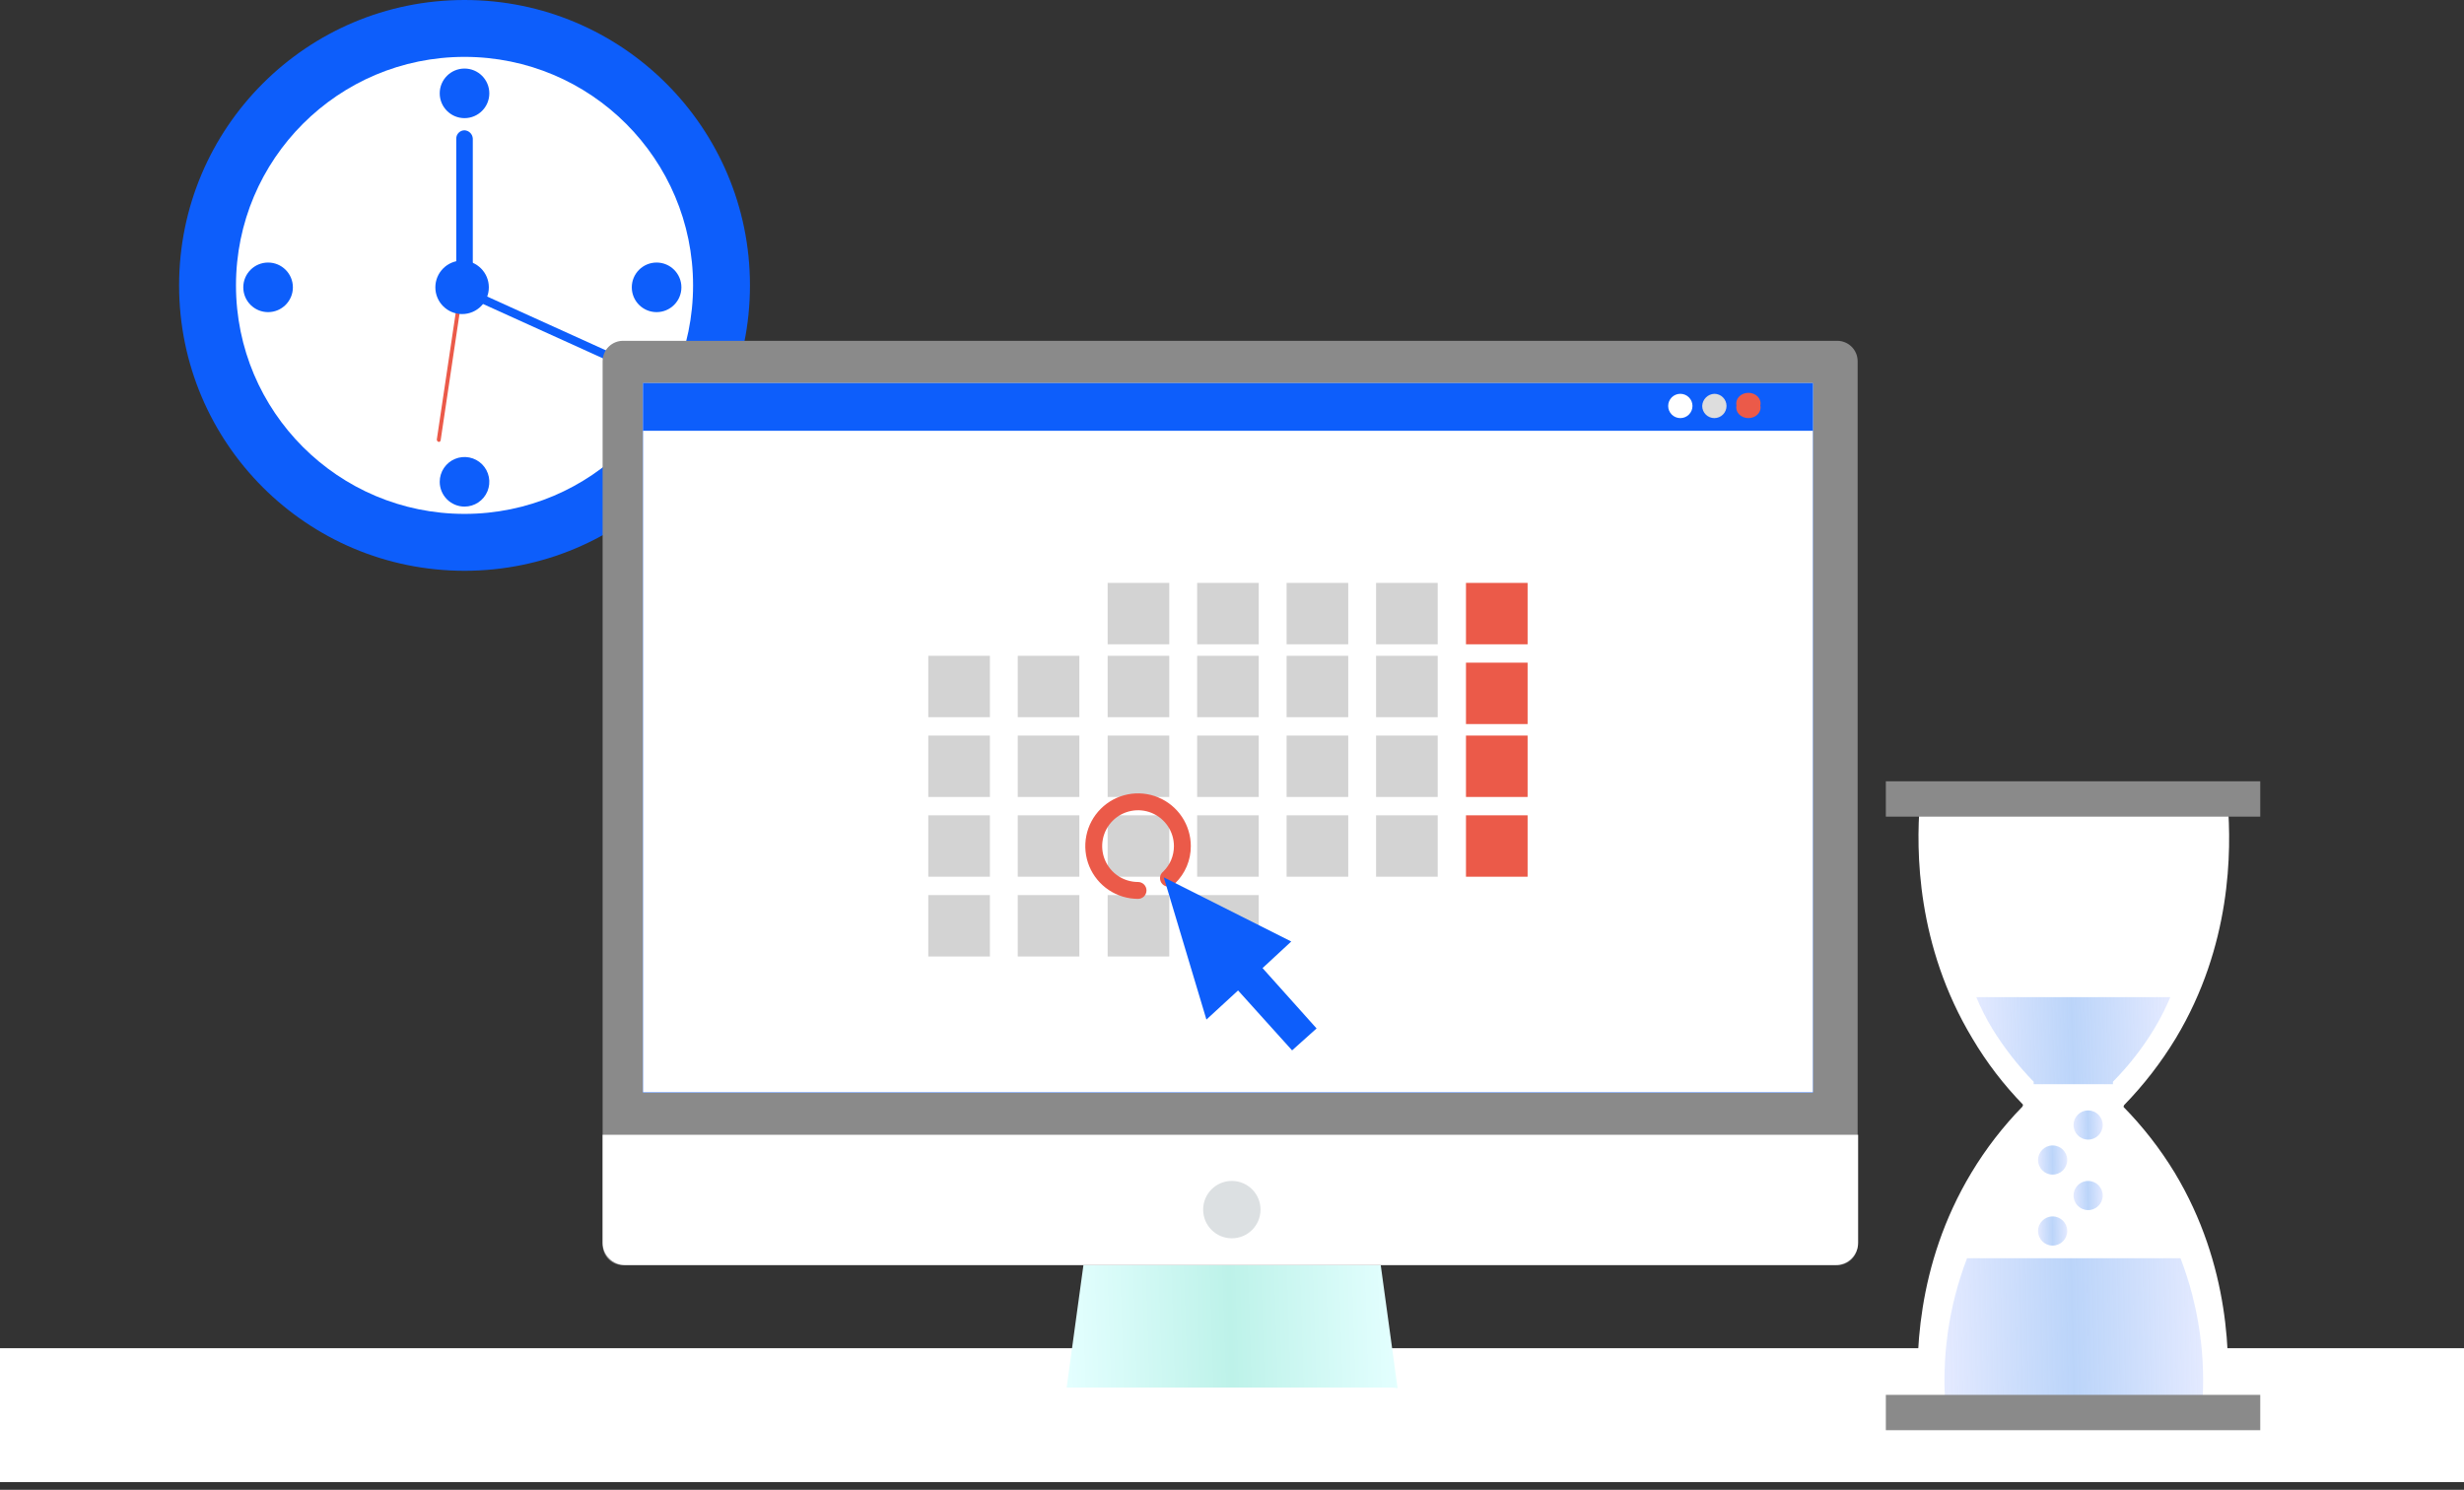 <svg width="296" height="179" viewBox="0 0 296 179" fill="none" xmlns="http://www.w3.org/2000/svg">
<rect x="0" y="0" width="296" height="179" fill="#333333" stroke="none"/>
<path d="M296 161.984H0V178.071H296V161.984Z" fill="white"/>
<path d="M55.803 68.578C74.741 68.578 90.092 53.226 90.092 34.289C90.092 15.352 74.741 0 55.803 0C36.866 0 21.515 15.352 21.515 34.289C21.515 53.226 36.866 68.578 55.803 68.578Z" fill="#0D5EFB"/>
<path d="M55.803 61.743C70.966 61.743 83.258 49.452 83.258 34.289C83.258 19.126 70.966 6.834 55.803 6.834C40.64 6.834 28.349 19.126 28.349 34.289C28.349 49.452 40.64 61.743 55.803 61.743Z" fill="white"/>
<path d="M78.877 37.502C80.522 37.502 81.856 36.168 81.856 34.523C81.856 32.878 80.522 31.544 78.877 31.544C77.231 31.544 75.897 32.878 75.897 34.523C75.897 36.168 77.231 37.502 78.877 37.502Z" fill="#0D5EFB"/>
<path d="M55.803 14.194C57.449 14.194 58.782 12.86 58.782 11.215C58.782 9.57 57.449 8.236 55.803 8.236C54.158 8.236 52.824 9.57 52.824 11.215C52.824 12.86 54.158 14.194 55.803 14.194Z" fill="#0D5EFB"/>
<path d="M52.824 57.888C52.824 57.299 52.999 56.723 53.326 56.233C53.654 55.743 54.119 55.361 54.663 55.136C55.208 54.91 55.807 54.851 56.385 54.966C56.962 55.081 57.493 55.365 57.91 55.781C58.327 56.198 58.61 56.729 58.725 57.307C58.84 57.885 58.781 58.483 58.556 59.028C58.33 59.572 57.948 60.038 57.458 60.365C56.968 60.692 56.392 60.867 55.803 60.867C55.412 60.867 55.025 60.79 54.663 60.64C54.302 60.49 53.973 60.271 53.697 59.994C53.42 59.718 53.201 59.389 53.051 59.028C52.901 58.666 52.824 58.279 52.824 57.888Z" fill="#0D5EFB"/>
<path d="M32.205 37.502C33.85 37.502 35.184 36.168 35.184 34.523C35.184 32.878 33.85 31.544 32.205 31.544C30.559 31.544 29.226 32.878 29.226 34.523C29.226 36.168 30.559 37.502 32.205 37.502Z" fill="#0D5EFB"/>
<path d="M55.511 33.763C55.686 33.763 55.745 33.88 55.745 34.055L52.941 52.864C52.941 52.926 52.916 52.985 52.873 53.029C52.829 53.073 52.769 53.098 52.707 53.098C52.64 53.084 52.58 53.047 52.538 52.994C52.495 52.941 52.472 52.874 52.474 52.806L55.278 33.996C55.278 33.934 55.302 33.875 55.346 33.831C55.39 33.787 55.449 33.763 55.511 33.763Z" fill="#EB5A49"/>
<path d="M55.512 37.735C57.286 37.735 58.724 36.296 58.724 34.522C58.724 32.748 57.286 31.309 55.512 31.309C53.737 31.309 52.299 32.748 52.299 34.522C52.299 36.296 53.737 37.735 55.512 37.735Z" fill="#0D5EFB"/>
<path d="M55.804 35.165C55.54 35.165 55.288 35.06 55.101 34.874C54.915 34.688 54.81 34.435 54.81 34.172V16.648C54.81 16.385 54.915 16.132 55.101 15.946C55.288 15.759 55.54 15.655 55.804 15.655C56.062 15.669 56.307 15.778 56.49 15.961C56.673 16.145 56.783 16.389 56.797 16.648V34.172C56.783 34.431 56.673 34.675 56.49 34.859C56.307 35.042 56.062 35.151 55.804 35.165Z" fill="#0D5EFB"/>
<path d="M55.569 34.815C55.594 34.755 55.631 34.702 55.678 34.658C55.724 34.614 55.779 34.58 55.84 34.558C55.9 34.536 55.964 34.527 56.028 34.531C56.092 34.535 56.155 34.552 56.212 34.581L73.093 42.233C73.153 42.258 73.206 42.295 73.25 42.342C73.294 42.388 73.328 42.443 73.35 42.504C73.372 42.564 73.381 42.628 73.377 42.692C73.373 42.756 73.356 42.819 73.327 42.876C73.308 42.94 73.275 42.999 73.231 43.05C73.188 43.1 73.133 43.141 73.072 43.168C73.011 43.196 72.945 43.21 72.878 43.21C72.811 43.21 72.745 43.196 72.684 43.168L55.803 35.516C55.689 35.444 55.604 35.334 55.561 35.207C55.519 35.079 55.522 34.94 55.569 34.815Z" fill="#0D5EFB"/>
<path d="M168.075 168.115H127.944L130.281 151.058H165.738L168.075 168.115Z" fill="url(#paint0_linear_176_2010)"/>
<path d="M220.705 40.948H74.846C73.491 40.948 72.393 42.046 72.393 43.401V149.557C72.393 150.912 73.491 152.01 74.846 152.01H220.705C222.06 152.01 223.158 150.912 223.158 149.557V43.401C223.158 42.046 222.06 40.948 220.705 40.948Z" fill="#8A8A8A"/>
<path d="M72.393 136.338V149.306C72.393 150.018 72.676 150.702 73.18 151.206C73.683 151.71 74.367 151.993 75.08 151.993H220.53C220.883 151.993 221.232 151.923 221.558 151.788C221.884 151.653 222.18 151.455 222.43 151.206C222.679 150.956 222.877 150.66 223.012 150.334C223.147 150.008 223.217 149.659 223.217 149.306V136.338H72.393Z" fill="white"/>
<path d="M217.785 46.03H77.241V131.285H217.785V46.03Z" fill="#0D5EFB"/>
<path d="M147.98 148.78C149.883 148.78 151.426 147.237 151.426 145.334C151.426 143.43 149.883 141.887 147.98 141.887C146.076 141.887 144.533 143.43 144.533 145.334C144.533 147.237 146.076 148.78 147.98 148.78Z" fill="#DCE0E2"/>
<path d="M171.754 171.328H122.861C122.876 170.108 123.368 168.943 124.23 168.081C125.092 167.219 126.257 166.728 127.476 166.713H167.139C168.358 166.728 169.523 167.219 170.385 168.081C171.247 168.943 171.738 170.108 171.754 171.328Z" fill="white"/>
<path d="M217.786 131.254H77.243C77.243 131.254 77.243 49.249 77.243 48.872C77.243 48.495 77.243 48.609 77.242 47.76C77.242 47.104 77.242 46.634 77.243 46.029C77.813 46.029 79.696 46.028 80.524 46.028C81.236 46.028 81.89 46.023 82.588 46.028H212.441C213.449 46.029 214.457 46.029 215.145 46.029C216.399 46.029 217.299 46.029 217.786 46.028C217.786 46.705 217.786 47.455 217.786 47.897C217.786 48.34 217.786 48.495 217.786 48.872V131.254Z" fill="white"/>
<path d="M217.786 51.755V49.302C217.786 48.434 217.786 46.96 217.786 46.031C216.86 46.031 214.402 46.031 213.181 46.031H81.847C80.626 46.031 80.224 46.03 77.242 46.03C77.242 48.139 77.242 48.434 77.242 49.302V51.755H217.786Z" fill="#0D5EFB"/>
<path d="M203.318 48.775C203.318 49.162 203.164 49.534 202.89 49.807C202.617 50.081 202.245 50.235 201.858 50.235C201.47 50.235 201.099 50.081 200.825 49.807C200.551 49.534 200.397 49.162 200.397 48.775C200.397 48.388 200.551 48.016 200.825 47.742C201.099 47.468 201.47 47.315 201.858 47.315C202.245 47.315 202.617 47.468 202.89 47.742C203.164 48.016 203.318 48.388 203.318 48.775Z" fill="white"/>
<path d="M207.407 48.775C207.407 49.162 207.253 49.534 206.979 49.807C206.705 50.081 206.334 50.235 205.947 50.235C205.559 50.235 205.188 50.081 204.914 49.807C204.64 49.534 204.486 49.162 204.486 48.775C204.501 48.392 204.659 48.029 204.93 47.758C205.201 47.487 205.564 47.329 205.947 47.315C206.334 47.315 206.705 47.468 206.979 47.742C207.253 48.016 207.407 48.388 207.407 48.775Z" fill="#DDDDDD"/>
<path d="M211.467 48.716C211.51 48.9 211.505 49.09 211.453 49.272C211.401 49.454 211.303 49.624 211.166 49.77C211.029 49.915 210.857 50.032 210.661 50.113C210.466 50.193 210.252 50.235 210.036 50.235C209.819 50.235 209.605 50.193 209.41 50.113C209.214 50.032 209.042 49.915 208.905 49.77C208.768 49.624 208.67 49.454 208.618 49.272C208.566 49.09 208.561 48.9 208.604 48.716C208.561 48.532 208.566 48.342 208.618 48.159C208.67 47.977 208.768 47.807 208.905 47.661C209.042 47.516 209.214 47.399 209.41 47.319C209.605 47.238 209.819 47.196 210.036 47.196C210.252 47.196 210.466 47.238 210.661 47.319C210.857 47.399 211.029 47.516 211.166 47.661C211.303 47.807 211.401 47.977 211.453 48.159C211.505 48.342 211.51 48.532 211.467 48.716Z" fill="#EB5A49"/>
<path d="M140.465 70.035H133.062V77.412H140.465V70.035Z" fill="#D3D3D3"/>
<path d="M151.214 70.035H143.812V77.412H151.214V70.035Z" fill="#D3D3D3"/>
<path d="M161.962 70.035H154.56V77.412H161.962V70.035Z" fill="#D3D3D3"/>
<path d="M172.711 70.035H165.309V77.412H172.711V70.035Z" fill="#D3D3D3"/>
<path d="M183.511 70.035H176.108V77.412H183.511V70.035Z" fill="#EB5A49"/>
<path d="M118.917 78.793H111.515V86.171H118.917V78.793Z" fill="#D3D3D3"/>
<path d="M129.665 78.793H122.263V86.171H129.665V78.793Z" fill="#D3D3D3"/>
<path d="M140.465 78.793H133.062V86.171H140.465V78.793Z" fill="#D3D3D3"/>
<path d="M151.214 78.793H143.812V86.171H151.214V78.793Z" fill="#D3D3D3"/>
<path d="M161.962 78.793H154.56V86.171H161.962V78.793Z" fill="#D3D3D3"/>
<path d="M172.711 78.793H165.309V86.171H172.711V78.793Z" fill="#D3D3D3"/>
<path d="M183.511 79.617H176.108V86.995H183.511V79.617Z" fill="#EB5A49"/>
<path d="M118.917 88.376H111.515V95.753H118.917V88.376Z" fill="#D3D3D3"/>
<path d="M129.665 88.376H122.263V95.753H129.665V88.376Z" fill="#D3D3D3"/>
<path d="M140.465 88.376H133.062V95.753H140.465V88.376Z" fill="#D3D3D3"/>
<path d="M151.214 88.376H143.812V95.753H151.214V88.376Z" fill="#D3D3D3"/>
<path d="M161.962 88.376H154.56V95.753H161.962V88.376Z" fill="#D3D3D3"/>
<path d="M172.711 88.376H165.309V95.753H172.711V88.376Z" fill="#D3D3D3"/>
<path d="M183.511 88.376H176.108V95.753H183.511V88.376Z" fill="#EB5A49"/>
<path d="M118.917 97.959H111.515V105.336H118.917V97.959Z" fill="#D3D3D3"/>
<path d="M129.665 97.959H122.263V105.336H129.665V97.959Z" fill="#D3D3D3"/>
<path d="M140.465 97.959H133.062V105.336H140.465V97.959Z" fill="#D3D3D3"/>
<path d="M151.214 97.959H143.812V105.336H151.214V97.959Z" fill="#D3D3D3"/>
<path d="M161.962 97.959H154.56V105.336H161.962V97.959Z" fill="#D3D3D3"/>
<path d="M172.711 97.959H165.309V105.336H172.711V97.959Z" fill="#D3D3D3"/>
<path d="M183.511 97.959H176.108V105.336H183.511V97.959Z" fill="#EB5A49"/>
<path d="M118.917 107.542H111.515V114.919H118.917V107.542Z" fill="#D3D3D3"/>
<path d="M129.665 107.542H122.263V114.919H129.665V107.542Z" fill="#D3D3D3"/>
<path d="M140.465 107.542H133.062V114.919H140.465V107.542Z" fill="#D3D3D3"/>
<path d="M151.214 107.542H143.812V114.919H151.214V107.542Z" fill="#D3D3D3"/>
<path d="M136.714 107.998C135.46 107.998 134.235 107.626 133.193 106.93C132.15 106.233 131.338 105.244 130.858 104.086C130.379 102.927 130.253 101.653 130.498 100.424C130.742 99.194 131.346 98.065 132.232 97.179C133.119 96.292 134.248 95.689 135.477 95.444C136.707 95.2 137.981 95.325 139.139 95.805C140.297 96.284 141.287 97.097 141.984 98.139C142.68 99.181 143.052 100.407 143.052 101.66C143.055 102.492 142.891 103.316 142.568 104.082C142.246 104.849 141.772 105.543 141.176 106.122C141.089 106.238 140.977 106.334 140.85 106.404C140.722 106.473 140.581 106.515 140.436 106.525C140.291 106.535 140.146 106.514 140.01 106.464C139.874 106.413 139.75 106.333 139.647 106.231C139.545 106.128 139.465 106.004 139.414 105.868C139.364 105.732 139.343 105.587 139.353 105.442C139.363 105.297 139.405 105.156 139.474 105.028C139.544 104.901 139.64 104.789 139.756 104.702C140.159 104.305 140.478 103.831 140.696 103.309C140.914 102.786 141.025 102.226 141.024 101.66C141.024 100.808 140.771 99.975 140.297 99.266C139.824 98.557 139.151 98.005 138.363 97.678C137.576 97.352 136.709 97.267 135.873 97.433C135.037 97.6 134.269 98.01 133.666 98.613C133.064 99.215 132.653 99.983 132.487 100.819C132.321 101.655 132.406 102.522 132.732 103.309C133.058 104.097 133.611 104.77 134.319 105.244C135.028 105.717 135.861 105.97 136.714 105.97C136.983 105.97 137.241 106.077 137.431 106.267C137.621 106.457 137.728 106.715 137.728 106.984C137.728 107.253 137.621 107.511 137.431 107.701C137.241 107.891 136.983 107.998 136.714 107.998Z" fill="#EB5A49"/>
<path d="M158.16 123.564L151.67 116.314L155.118 113.119L139.806 105.412L144.927 122.499L148.729 119.001L155.219 126.201L158.16 123.564Z" fill="#0D5EFB"/>
<path d="M267.787 95.974H230.461L230.636 96.441C230.169 102.224 230.227 113.615 236.945 124.772C238.662 127.675 240.721 130.362 243.078 132.774L243.195 133.066H255.053L255.17 132.774C257.529 130.349 259.607 127.664 261.362 124.772C268.079 113.615 268.079 102.224 267.612 96.441L267.787 95.974Z" fill="white"/>
<path d="M230.343 169.692H267.669L267.494 169.225C267.961 163.442 267.961 152.051 261.244 140.894C259.493 138.016 257.415 135.35 255.052 132.95L254.935 132.599H243.077L242.96 132.95C240.617 135.353 238.558 138.019 236.827 140.894C230.109 152.051 230.051 163.442 230.518 169.225L230.343 169.692Z" fill="white"/>
<path d="M261.946 151.175H236.302C234.091 156.94 233.213 163.13 233.732 169.283L233.615 169.692H264.633L264.516 169.283C265.036 163.13 264.157 156.94 261.946 151.175Z" fill="url(#paint1_linear_176_2010)"/>
<path d="M271.525 93.871H226.547V98.118H271.525V93.871Z" fill="#8A8A8A"/>
<path d="M271.525 167.59H226.547V171.836H271.525V167.59Z" fill="#8A8A8A"/>
<path d="M250.846 136.922C251.814 136.922 252.599 136.137 252.599 135.17C252.599 134.202 251.814 133.417 250.846 133.417C249.878 133.417 249.094 134.202 249.094 135.17C249.094 136.137 249.878 136.922 250.846 136.922Z" fill="url(#paint2_linear_176_2010)"/>
<path d="M246.582 141.127C247.55 141.127 248.335 140.343 248.335 139.375C248.335 138.407 247.55 137.623 246.582 137.623C245.615 137.623 244.83 138.407 244.83 139.375C244.83 140.343 245.615 141.127 246.582 141.127Z" fill="url(#paint3_linear_176_2010)"/>
<path d="M250.846 145.392C251.814 145.392 252.599 144.607 252.599 143.64C252.599 142.672 251.814 141.887 250.846 141.887C249.878 141.887 249.094 142.672 249.094 143.64C249.094 144.607 249.878 145.392 250.846 145.392Z" fill="url(#paint4_linear_176_2010)"/>
<path d="M246.582 149.656C247.55 149.656 248.335 148.871 248.335 147.904C248.335 146.936 247.55 146.151 246.582 146.151C245.615 146.151 244.83 146.936 244.83 147.904C244.83 148.871 245.615 149.656 246.582 149.656Z" fill="url(#paint5_linear_176_2010)"/>
<path d="M237.411 119.806C237.96 121.117 238.604 122.386 239.339 123.603C240.758 125.899 242.423 128.034 244.304 129.97V130.262H253.825V129.97C255.724 128.05 257.391 125.913 258.791 123.603C259.525 122.386 260.169 121.117 260.718 119.806H237.411Z" fill="url(#paint6_linear_176_2010)"/>
<defs>
<linearGradient id="paint0_linear_176_2010" x1="127.944" y1="160.968" x2="168.077" y2="159.697" gradientUnits="userSpaceOnUse">
<stop stop-color="#E4FFFF"/>
<stop offset="0.496" stop-color="#BDF2E9"/>
<stop offset="1" stop-color="#E4FFFF"/>
</linearGradient>
<linearGradient id="paint1_linear_176_2010" x1="233.587" y1="161.934" x2="264.679" y2="161.231" gradientUnits="userSpaceOnUse">
<stop stop-color="#E4EAFF"/>
<stop offset="0.496" stop-color="#B4D0F9" stop-opacity="0.9"/>
<stop offset="1" stop-color="#E4EAFF"/>
</linearGradient>
<linearGradient id="paint2_linear_176_2010" x1="249.094" y1="135.454" x2="252.602" y2="135.406" gradientUnits="userSpaceOnUse">
<stop stop-color="#E4EAFF"/>
<stop offset="0.496" stop-color="#B4D0F9" stop-opacity="0.9"/>
<stop offset="1" stop-color="#E4EAFF"/>
</linearGradient>
<linearGradient id="paint3_linear_176_2010" x1="244.83" y1="139.659" x2="248.338" y2="139.612" gradientUnits="userSpaceOnUse">
<stop stop-color="#E4EAFF"/>
<stop offset="0.496" stop-color="#B4D0F9" stop-opacity="0.9"/>
<stop offset="1" stop-color="#E4EAFF"/>
</linearGradient>
<linearGradient id="paint4_linear_176_2010" x1="249.094" y1="143.924" x2="252.602" y2="143.876" gradientUnits="userSpaceOnUse">
<stop stop-color="#E4EAFF"/>
<stop offset="0.496" stop-color="#B4D0F9" stop-opacity="0.9"/>
<stop offset="1" stop-color="#E4EAFF"/>
</linearGradient>
<linearGradient id="paint5_linear_176_2010" x1="244.83" y1="148.188" x2="248.338" y2="148.14" gradientUnits="userSpaceOnUse">
<stop stop-color="#E4EAFF"/>
<stop offset="0.496" stop-color="#B4D0F9" stop-opacity="0.9"/>
<stop offset="1" stop-color="#E4EAFF"/>
</linearGradient>
<linearGradient id="paint6_linear_176_2010" x1="237.411" y1="125.881" x2="260.722" y2="125.182" gradientUnits="userSpaceOnUse">
<stop stop-color="#E4EAFF"/>
<stop offset="0.496" stop-color="#B4D0F9" stop-opacity="0.9"/>
<stop offset="1" stop-color="#E4EAFF"/>
</linearGradient>
</defs>
</svg>
